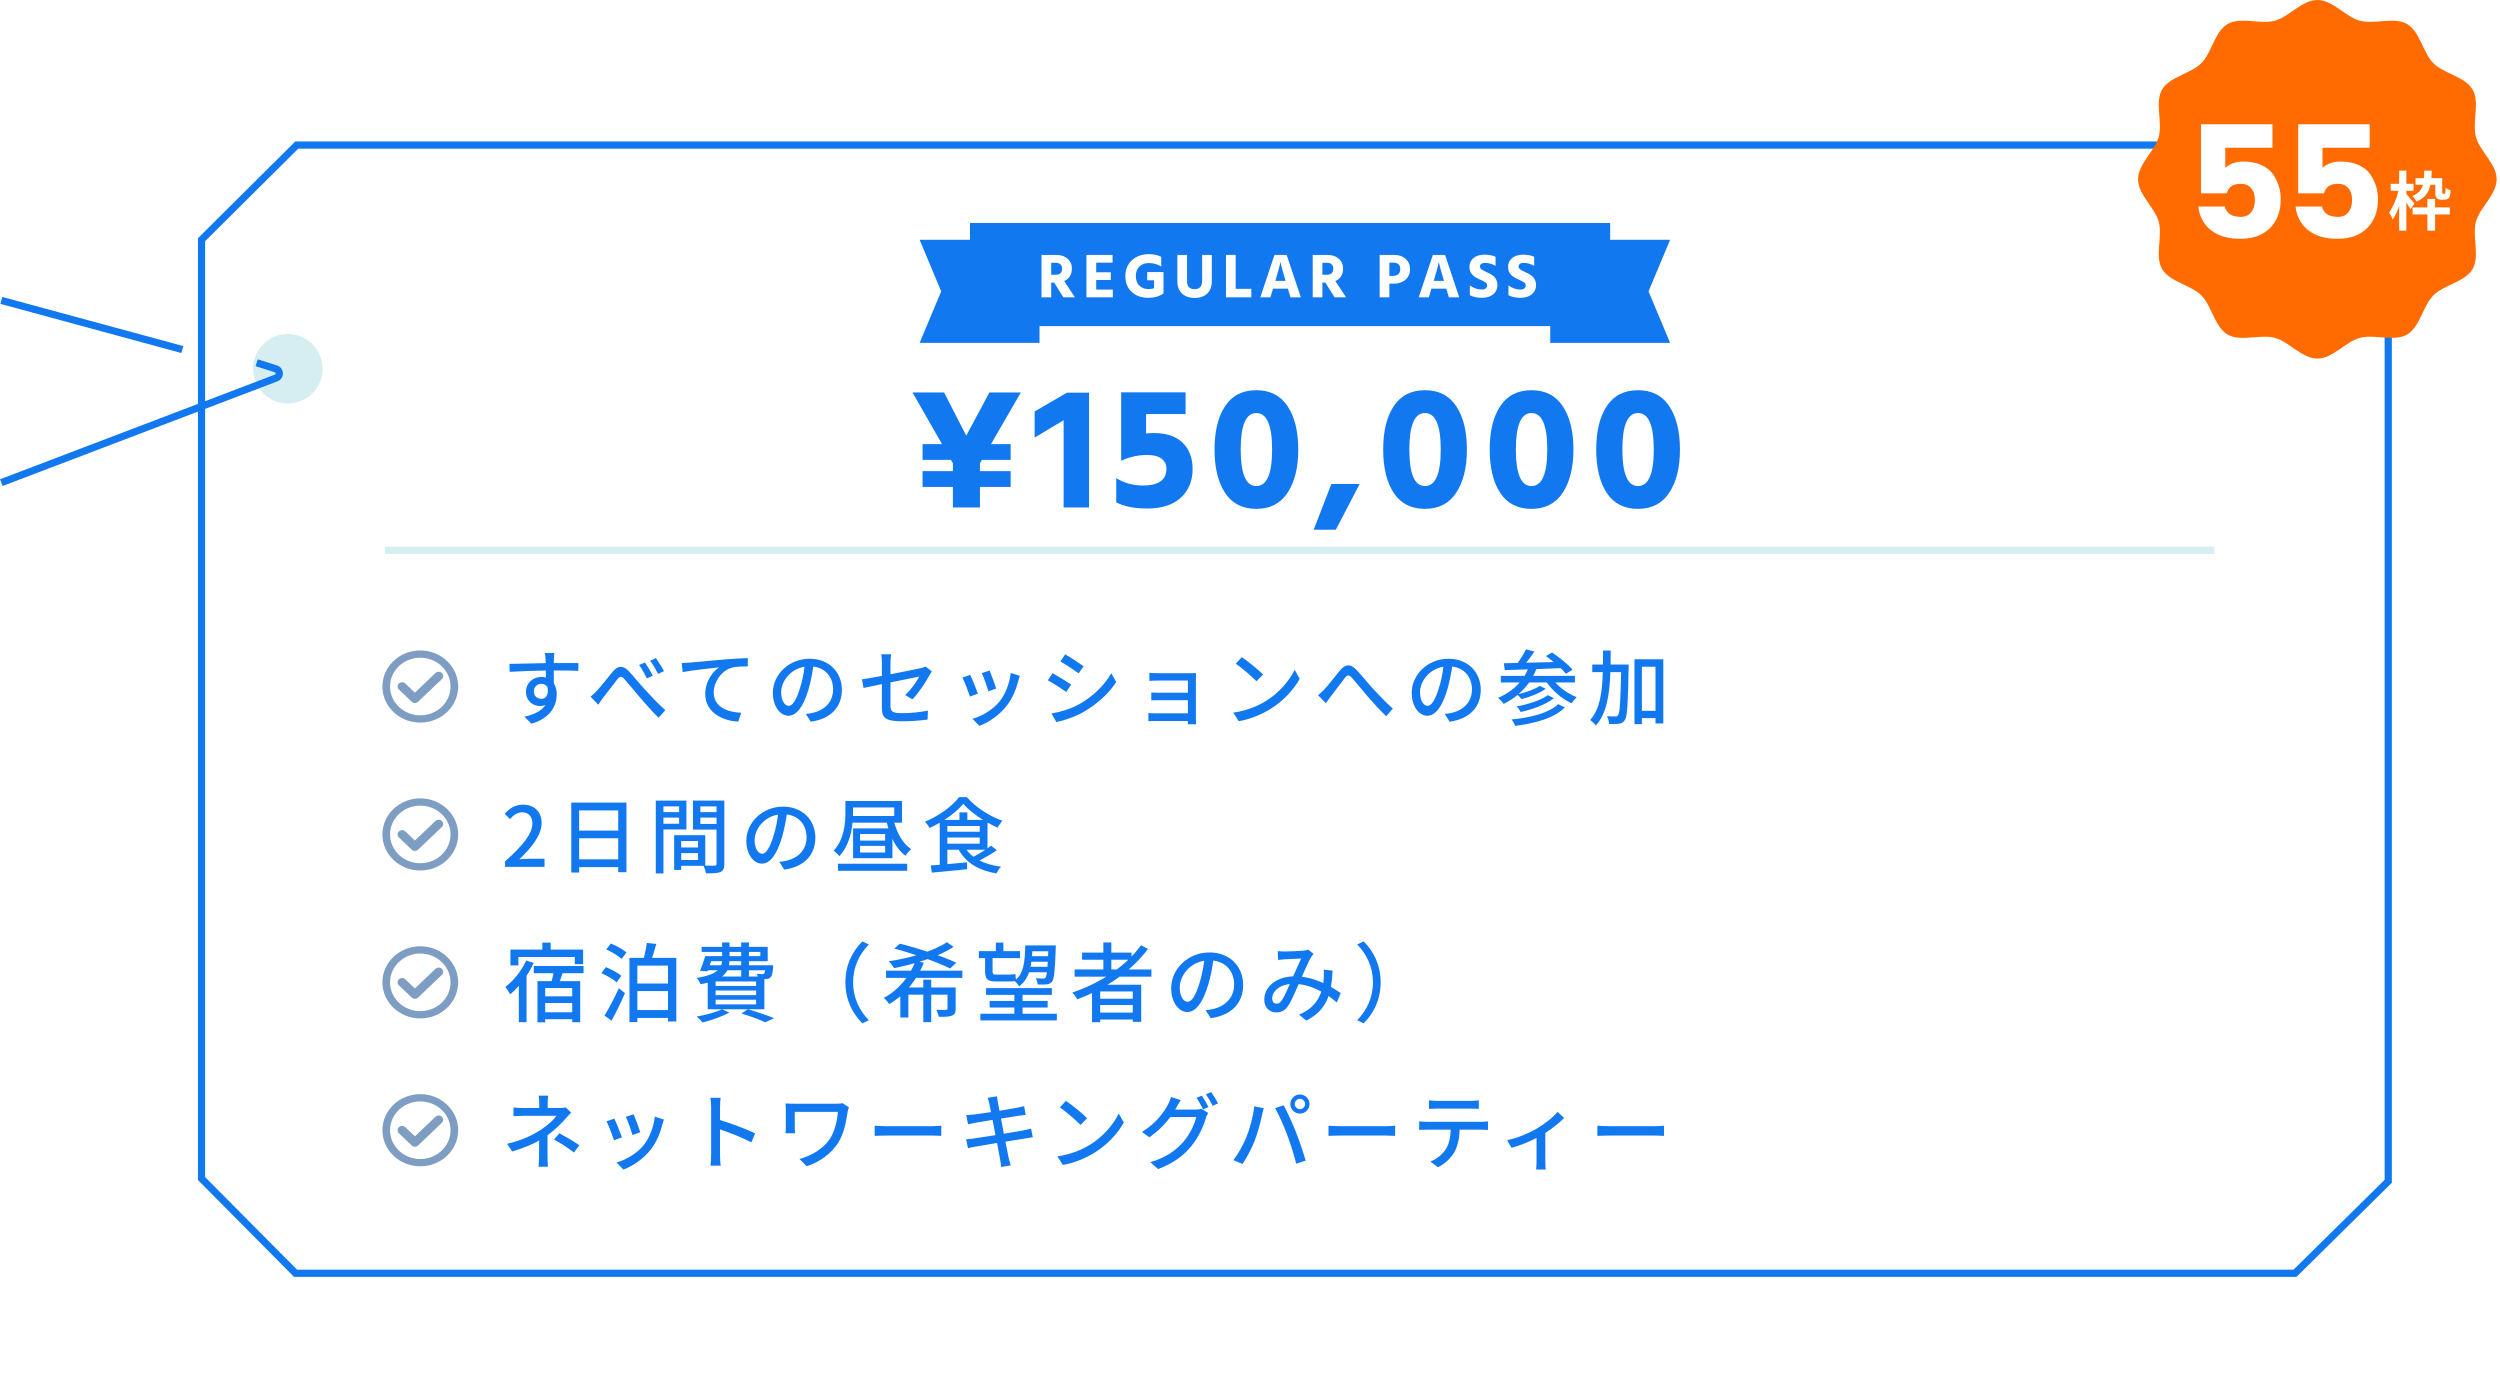 <svg width="670" height="371" viewBox="0 0 670 371" fill="none" xmlns="http://www.w3.org/2000/svg">
<g clip-path="url(#clip0_261_308)">
<g filter="url(#filter0_d_261_308)">
<path d="M618.24 347.353H77.364C66.286 336.275 60.078 330.068 49 318.989V61.786C60.078 50.707 66.286 44.5 77.364 33.422H618.24C629.318 44.5 635.526 50.707 646.604 61.786V318.989C635.526 330.068 629.318 336.275 618.24 347.353Z" fill="white"/>
</g>
<path fill-rule="evenodd" clip-rule="evenodd" d="M615.457 342.207L78.803 342.202L53.047 316.246V63.837L79.131 37.914L612.133 37.914L641.012 65.446V316.988L615.457 342.207ZM79.606 340.274L614.666 340.279L639.085 316.182V66.272L611.361 39.842L79.926 39.842L54.975 64.639V315.453L79.606 340.274Z" fill="#1178F0"/>
<path d="M86.455 98.817C86.455 103.963 82.284 108.135 77.138 108.135C71.992 108.135 67.82 103.963 67.82 98.817C67.82 93.671 71.992 89.5 77.138 89.5C82.284 89.5 86.455 93.671 86.455 98.817Z" fill="#D6EEF1"/>
<path fill-rule="evenodd" clip-rule="evenodd" d="M593.457 148.443H103.164V146.516H593.457V148.443Z" fill="#D6EEF1"/>
<path fill-rule="evenodd" clip-rule="evenodd" d="M0.603 79.578L49.119 92.751L48.613 94.612L0.098 81.439L0.603 79.578ZM69.079 96.297L74.249 97.944C76.277 98.59 76.356 101.431 74.367 102.189L0.694 130.246L0.008 128.444L73.681 100.387C73.965 100.279 73.954 99.873 73.664 99.781L68.494 98.134L69.079 96.297Z" fill="#1178F0"/>
<path d="M246.461 64.266H278.59V91.897H246.461L252.244 78.081L246.461 64.266Z" fill="#1178F0"/>
<path d="M259.953 59.766H431.523V87.397H259.953V59.766Z" fill="#1178F0"/>
<path d="M447.59 64.266H415.461V91.897H447.59L441.807 78.081L447.59 64.266Z" fill="#1178F0"/>
<path d="M281.721 70.427V73.631H282.952C284.076 73.631 284.638 73.08 284.638 71.979C284.638 71.495 284.492 71.119 284.2 70.849C283.907 70.568 283.508 70.427 283.003 70.427H281.721ZM284.975 79.683L282.514 75.738H281.721V79.683H279.125V68.32H283.053C284.323 68.32 285.34 68.657 286.104 69.332C286.88 70.006 287.267 70.883 287.267 71.962C287.267 73.58 286.576 74.698 285.195 75.317L288.077 79.683H284.975Z" fill="white"/>
<path d="M293.785 77.609H298.235V79.683H291.172V68.32H298.168V70.394H293.785V72.973H297.696V75.03H293.785V77.609Z" fill="white"/>
<path d="M311.818 72.905V78.637C310.739 79.424 309.378 79.817 307.738 79.817C305.917 79.817 304.439 79.294 303.304 78.249C302.169 77.204 301.602 75.782 301.602 73.984C301.602 72.208 302.191 70.786 303.372 69.719C304.563 68.651 306.069 68.117 307.89 68.117C309.171 68.117 310.278 68.353 311.211 68.825V71.421C310.132 70.803 309.025 70.494 307.89 70.494C306.822 70.494 305.973 70.814 305.344 71.455C304.715 72.085 304.399 72.927 304.399 73.984C304.399 75.052 304.709 75.9 305.327 76.529C305.945 77.159 306.788 77.474 307.856 77.474C308.339 77.474 308.817 77.401 309.289 77.254V75.114H307.452V72.905H311.818Z" fill="white"/>
<path d="M322.173 75.3V68.32H324.77V75.283C324.77 76.766 324.354 77.901 323.522 78.688C322.69 79.464 321.567 79.851 320.151 79.851C318.756 79.851 317.639 79.464 316.796 78.688C315.953 77.913 315.531 76.817 315.531 75.401V68.32H318.127V75.384C318.127 76.789 318.802 77.491 320.151 77.491C321.499 77.491 322.173 76.761 322.173 75.3Z" fill="white"/>
<path d="M331.158 77.407H335.356V79.683H328.562V68.32H331.158V77.407Z" fill="white"/>
<path d="M341.795 75.266H344.526L344.408 74.861C344.083 73.76 343.813 72.822 343.599 72.046C343.397 71.27 343.273 70.77 343.228 70.546L343.16 70.209C343.07 70.826 342.655 72.377 341.913 74.861L341.795 75.266ZM345.841 79.683L345.15 77.356H341.172L340.48 79.683H337.766L341.559 68.32H344.83L348.623 79.683H345.841Z" fill="white"/>
<path d="M354.401 70.427V73.631H355.631C356.756 73.631 357.317 73.08 357.317 71.979C357.317 71.495 357.171 71.119 356.879 70.849C356.586 70.568 356.188 70.427 355.683 70.427H354.401ZM357.655 79.683L355.193 75.738H354.401V79.683H351.805V68.32H355.733C357.002 68.32 358.02 68.657 358.784 69.332C359.559 70.006 359.947 70.883 359.947 71.962C359.947 73.58 359.256 74.698 357.873 75.317L360.756 79.683H357.655Z" fill="white"/>
<path d="M372.346 73.951H373.206C374.577 73.951 375.263 73.327 375.263 72.08C375.263 70.956 374.627 70.394 373.358 70.394H372.346V73.951ZM369.75 68.32H373.661C374.919 68.32 375.936 68.674 376.713 69.382C377.499 70.09 377.892 70.99 377.892 72.08C377.892 73.327 377.482 74.294 376.662 74.979C375.852 75.665 374.853 76.008 373.661 76.008H372.346V79.683H369.75V68.32Z" fill="white"/>
<path d="M384.247 75.266H386.979L386.861 74.861C386.535 73.76 386.265 72.822 386.051 72.046C385.849 71.27 385.726 70.77 385.681 70.546L385.613 70.209C385.524 70.826 385.108 72.377 384.365 74.861L384.247 75.266ZM388.293 79.683L387.602 77.356H383.624L382.933 79.683H380.219L384.011 68.32H387.282L391.076 79.683H388.293Z" fill="white"/>
<path d="M400.809 68.823V71.251C399.898 70.723 398.954 70.458 397.976 70.458C397.539 70.458 397.201 70.548 396.965 70.728C396.74 70.908 396.628 71.138 396.628 71.419C396.628 71.7 396.768 71.953 397.049 72.178C397.331 72.391 397.752 72.622 398.314 72.869C398.662 73.026 398.949 73.167 399.173 73.291C399.409 73.403 399.673 73.566 399.966 73.78C400.27 73.982 400.506 74.201 400.674 74.437C400.854 74.662 401.005 74.943 401.129 75.28C401.253 75.617 401.315 75.982 401.315 76.376C401.315 77.399 400.938 78.23 400.185 78.871C399.431 79.5 398.432 79.815 397.184 79.815C395.847 79.815 394.756 79.579 393.914 79.107V76.494C394.936 77.236 396.026 77.606 397.184 77.606C397.577 77.606 397.903 77.505 398.162 77.303C398.42 77.09 398.55 76.814 398.55 76.477C398.55 76.365 398.532 76.258 398.499 76.157C398.466 76.055 398.404 75.96 398.314 75.87C398.224 75.78 398.134 75.707 398.044 75.651C397.965 75.583 397.842 75.51 397.673 75.432C397.515 75.342 397.381 75.269 397.269 75.213C397.156 75.156 396.987 75.078 396.763 74.977C396.549 74.875 396.374 74.797 396.24 74.74C395.509 74.403 394.919 73.987 394.47 73.493C394.032 72.999 393.812 72.341 393.812 71.521C393.812 70.543 394.172 69.756 394.891 69.16C395.611 68.553 396.606 68.25 397.875 68.25C399.011 68.25 399.988 68.441 400.809 68.823Z" fill="white"/>
<path d="M411.16 68.823V71.251C410.25 70.723 409.305 70.458 408.328 70.458C407.89 70.458 407.553 70.548 407.317 70.728C407.092 70.908 406.979 71.138 406.979 71.419C406.979 71.7 407.12 71.953 407.401 72.178C407.681 72.391 408.103 72.622 408.665 72.869C409.013 73.026 409.3 73.167 409.525 73.291C409.761 73.403 410.025 73.566 410.318 73.78C410.62 73.982 410.857 74.201 411.025 74.437C411.205 74.662 411.357 74.943 411.481 75.28C411.605 75.617 411.666 75.982 411.666 76.376C411.666 77.399 411.289 78.23 410.536 78.871C409.783 79.5 408.783 79.815 407.535 79.815C406.198 79.815 405.108 79.579 404.265 79.107V76.494C405.287 77.236 406.378 77.606 407.535 77.606C407.929 77.606 408.255 77.505 408.514 77.303C408.772 77.09 408.901 76.814 408.901 76.477C408.901 76.365 408.884 76.258 408.85 76.157C408.817 76.055 408.755 75.96 408.665 75.87C408.576 75.78 408.486 75.707 408.396 75.651C408.316 75.583 408.193 75.51 408.024 75.432C407.867 75.342 407.733 75.269 407.62 75.213C407.507 75.156 407.339 75.078 407.114 74.977C406.901 74.875 406.726 74.797 406.592 74.74C405.861 74.403 405.271 73.987 404.822 73.493C404.384 72.999 404.164 72.341 404.164 71.521C404.164 70.543 404.524 69.756 405.243 69.16C405.962 68.553 406.957 68.25 408.227 68.25C409.362 68.25 410.34 68.441 411.16 68.823Z" fill="white"/>
<path d="M112.636 193.656C107.038 193.656 102.484 189.319 102.484 183.988C102.484 178.657 107.038 174.32 112.636 174.32C115.252 174.32 117.737 175.269 119.635 176.992C121.526 178.709 122.641 181.015 122.773 183.488C122.783 183.655 122.787 183.823 122.787 183.988C122.787 185.095 122.592 186.181 122.205 187.217C121.832 188.218 121.289 189.149 120.593 189.985C119.905 190.813 119.085 191.523 118.156 192.099C117.211 192.685 116.179 193.112 115.088 193.371C114.29 193.56 113.465 193.656 112.636 193.656ZM112.636 176.268C108.166 176.268 104.53 179.731 104.53 183.988C104.53 188.245 108.166 191.708 112.636 191.708C113.298 191.708 113.957 191.632 114.593 191.48C118.213 190.621 120.741 187.541 120.741 183.988C120.741 183.856 120.737 183.721 120.731 183.588C120.51 179.484 116.954 176.268 112.636 176.268Z" fill="#7E9DC2"/>
<path d="M111.191 188.405C110.883 188.405 110.574 188.293 110.339 188.068L106.909 184.801C106.437 184.353 106.437 183.625 106.909 183.175C107.379 182.727 108.144 182.727 108.615 183.175L111.191 185.63L116.709 180.376C117.18 179.927 117.944 179.927 118.415 180.376C118.887 180.825 118.887 181.552 118.415 182.002L112.045 188.068C111.809 188.293 111.501 188.405 111.191 188.405Z" fill="#7E9DC2"/>
<path d="M112.636 233.297C107.038 233.297 102.484 228.96 102.484 223.629C102.484 218.298 107.038 213.961 112.636 213.961C115.252 213.961 117.737 214.909 119.635 216.632C121.526 218.349 122.641 220.656 122.773 223.129C122.783 223.295 122.787 223.464 122.787 223.629C122.787 224.736 122.592 225.822 122.205 226.858C121.832 227.859 121.289 228.79 120.593 229.626C119.905 230.453 119.085 231.164 118.156 231.739C117.211 232.325 116.179 232.752 115.088 233.012C114.29 233.201 113.465 233.297 112.636 233.297ZM112.636 215.909C108.166 215.909 104.53 219.372 104.53 223.629C104.53 227.886 108.166 231.349 112.636 231.349C113.298 231.349 113.957 231.272 114.593 231.121C118.213 230.262 120.741 227.182 120.741 223.629C120.741 223.496 120.737 223.362 120.731 223.229C120.51 219.125 116.954 215.909 112.636 215.909Z" fill="#7E9DC2"/>
<path d="M111.191 228.045C110.883 228.045 110.574 227.933 110.339 227.709L106.909 224.442C106.437 223.994 106.437 223.266 106.909 222.816C107.379 222.367 108.144 222.367 108.615 222.816L111.191 225.271L116.709 220.016C117.18 219.568 117.944 219.568 118.415 220.016C118.887 220.466 118.887 221.193 118.415 221.642L112.045 227.709C111.809 227.933 111.501 228.045 111.191 228.045Z" fill="#7E9DC2"/>
<path d="M112.636 272.937C107.038 272.937 102.484 268.6 102.484 263.269C102.484 257.939 107.038 253.602 112.636 253.602C115.252 253.602 117.737 254.55 119.635 256.273C121.526 257.99 122.641 260.297 122.773 262.77C122.783 262.936 122.787 263.104 122.787 263.269C122.787 264.376 122.592 265.462 122.205 266.499C121.832 267.499 121.289 268.43 120.593 269.266C119.905 270.094 119.085 270.805 118.156 271.38C117.211 271.966 116.179 272.393 115.088 272.652C114.29 272.842 113.465 272.937 112.636 272.937ZM112.636 255.55C108.166 255.55 104.53 259.013 104.53 263.269C104.53 267.526 108.166 270.989 112.636 270.989C113.298 270.989 113.957 270.913 114.593 270.761C118.213 269.903 120.741 266.822 120.741 263.269C120.741 263.137 120.737 263.003 120.731 262.869C120.51 258.765 116.954 255.55 112.636 255.55Z" fill="#7E9DC2"/>
<path d="M111.191 267.678C110.883 267.678 110.574 267.566 110.339 267.342L106.909 264.075C106.437 263.626 106.437 262.898 106.909 262.449C107.379 262 108.144 262 108.615 262.449L111.191 264.903L116.709 259.649C117.18 259.2 117.944 259.2 118.415 259.649C118.887 260.099 118.887 260.826 118.415 261.275L112.045 267.342C111.809 267.566 111.501 267.678 111.191 267.678Z" fill="#7E9DC2"/>
<path d="M112.636 312.57C107.038 312.57 102.484 308.233 102.484 302.902C102.484 297.571 107.038 293.234 112.636 293.234C115.252 293.234 117.737 294.183 119.635 295.906C121.526 297.623 122.641 299.929 122.773 302.402C122.783 302.569 122.787 302.737 122.787 302.902C122.787 304.009 122.592 305.095 122.205 306.131C121.832 307.132 121.289 308.063 120.593 308.899C119.905 309.727 119.085 310.437 118.156 311.013C117.211 311.599 116.179 312.026 115.088 312.285C114.29 312.474 113.465 312.57 112.636 312.57ZM112.636 295.182C108.166 295.182 104.53 298.646 104.53 302.902C104.53 307.159 108.166 310.622 112.636 310.622C113.298 310.622 113.957 310.546 114.593 310.394C118.213 309.535 120.741 306.455 120.741 302.902C120.741 302.77 120.737 302.635 120.731 302.502C120.51 298.398 116.954 295.182 112.636 295.182Z" fill="#7E9DC2"/>
<path d="M111.191 307.319C110.883 307.319 110.574 307.207 110.339 306.982L106.909 303.716C106.437 303.267 106.437 302.539 106.909 302.089C107.379 301.641 108.144 301.641 108.615 302.089L111.191 304.544L116.709 299.29C117.18 298.841 117.944 298.841 118.415 299.29C118.887 299.739 118.887 300.466 118.415 300.916L112.045 306.982C111.809 307.207 111.501 307.319 111.191 307.319Z" fill="#7E9DC2"/>
<path d="M143.069 185.327C143.069 184.015 144.047 183.259 145.048 183.259C145.782 183.259 146.404 183.571 146.76 184.282C147.049 186.372 146.204 187.284 145.07 187.284C144.003 187.284 143.069 186.55 143.069 185.327ZM155.01 177.7H148.428C148.428 177.255 148.428 176.877 148.45 176.611C148.45 176.299 148.517 175.299 148.561 175.01H146.026C146.093 175.321 146.16 176.055 146.204 176.611C146.226 176.855 146.226 177.255 146.248 177.722C143.113 177.767 139.022 177.9 136.531 177.923L136.598 180.057C139.333 179.879 142.935 179.746 146.271 179.701L146.293 181.569C145.915 181.458 145.515 181.414 145.07 181.414C142.846 181.414 140.956 183.059 140.956 185.372C140.956 187.884 142.891 189.219 144.67 189.219C145.248 189.219 145.759 189.107 146.204 188.907C145.137 190.553 143.113 191.509 140.534 192.087L142.424 193.955C147.649 192.443 149.206 188.996 149.206 186.061C149.206 184.927 148.939 183.926 148.428 183.126C148.428 182.147 148.428 180.858 148.405 179.679C151.607 179.679 153.675 179.724 154.987 179.79L155.01 177.7ZM172.858 177.545L171.28 178.212C172.058 179.279 172.747 180.546 173.348 181.814L174.949 181.102C174.437 180.057 173.437 178.412 172.858 177.545ZM175.771 176.366L174.237 177.078C175.015 178.123 175.727 179.346 176.372 180.613L177.951 179.857C177.417 178.834 176.372 177.211 175.771 176.366ZM158.272 186.706L160.339 188.863C160.695 188.351 161.184 187.551 161.674 186.928C162.719 185.616 164.453 183.304 165.409 182.103C166.099 181.214 166.521 181.08 167.388 182.036C168.411 183.17 170.079 185.261 171.48 186.884C172.947 188.574 174.882 190.82 176.505 192.354L178.306 190.33C176.283 188.507 174.237 186.328 172.881 184.838C171.502 183.37 169.745 181.147 168.389 179.746C166.855 178.234 165.565 178.434 164.186 180.035C162.874 181.592 161.073 183.993 159.961 185.127C159.339 185.772 158.85 186.239 158.272 186.706ZM182.708 177.7L182.953 180.124C185.399 179.613 190.802 179.079 192.737 178.857C190.936 180.013 189.001 182.681 189.001 185.994C189.001 190.864 193.537 193.177 197.851 193.399L198.651 191.02C195.005 190.864 191.269 189.53 191.269 185.527C191.269 182.926 193.204 179.79 196.139 178.923C197.295 178.612 199.185 178.59 200.408 178.59V176.366C198.896 176.411 196.695 176.544 194.338 176.722C190.291 177.078 186.377 177.456 184.754 177.589C184.331 177.634 183.575 177.678 182.708 177.7ZM211.371 189.174C210.481 189.174 209.347 188.018 209.347 185.483C209.347 182.77 211.66 179.323 215.618 178.679C215.395 180.613 214.973 182.614 214.417 184.349C213.394 187.751 212.327 189.174 211.371 189.174ZM217.285 193.421C222.667 192.665 225.624 189.463 225.624 184.86C225.624 180.235 222.266 176.544 216.974 176.544C211.46 176.544 207.123 180.791 207.123 185.683C207.123 189.352 209.125 191.82 211.304 191.82C213.505 191.82 215.329 189.308 216.663 184.816C217.263 182.748 217.663 180.613 217.975 178.634C221.355 179.057 223.267 181.569 223.267 184.771C223.267 188.329 220.754 190.375 217.93 191.02C217.397 191.153 216.752 191.264 215.973 191.331L217.285 193.421ZM244.525 187.417C246.237 185.705 248.105 182.792 249.105 180.947C249.283 180.613 249.55 180.191 249.728 179.924L248.06 178.634C247.727 178.812 247.26 178.945 246.704 179.079C245.748 179.301 242.19 180.013 238.654 180.702V177.611C238.654 176.922 238.721 176.01 238.81 175.343H236.186C236.297 176.01 236.342 176.9 236.342 177.611V181.147C234.052 181.569 232.028 181.925 231.005 182.059L231.428 184.371C232.339 184.171 234.229 183.793 236.342 183.348V189.774C236.342 192.154 237.098 193.31 241.634 193.31C244.258 193.31 246.659 193.11 248.594 192.843L248.683 190.442C246.459 190.886 244.169 191.131 241.701 191.131C239.144 191.131 238.654 190.642 238.654 189.174V182.881C242.257 182.147 245.859 181.436 246.37 181.325C245.726 182.57 244.169 184.838 242.59 186.283L244.525 187.417ZM265.204 179.701L263.114 180.391C263.626 181.458 264.626 184.238 264.893 185.283L266.983 184.527C266.694 183.548 265.605 180.635 265.204 179.701ZM270.875 180.346C270.563 183.148 269.452 186.039 267.917 187.951C266.072 190.241 263.136 191.931 260.624 192.643L262.469 194.533C264.982 193.555 267.739 191.776 269.785 189.152C271.342 187.173 272.298 184.816 272.898 182.459C272.987 182.081 273.121 181.68 273.321 181.125L270.875 180.346ZM260.023 180.858L257.933 181.614C258.422 182.481 259.579 185.505 259.957 186.684L262.069 185.905C261.647 184.705 260.535 181.881 260.023 180.858ZM285.462 175.365L284.194 177.278C285.573 178.056 287.952 179.635 289.086 180.458L290.398 178.545C289.353 177.789 286.84 176.144 285.462 175.365ZM281.793 191.22L283.105 193.51C285.128 193.132 288.241 192.065 290.487 190.753C294.089 188.663 297.18 185.816 299.159 182.792L297.825 180.435C296.024 183.593 293.022 186.572 289.308 188.685C286.974 189.975 284.261 190.797 281.793 191.22ZM282.082 180.413L280.814 182.325C282.237 183.081 284.594 184.593 285.773 185.438L287.063 183.459C286.018 182.726 283.483 181.169 282.082 180.413ZM320.55 194.111C320.528 193.755 320.506 193.132 320.506 192.776V181.681C320.506 181.236 320.506 180.658 320.528 180.391C320.217 180.391 319.527 180.413 319.016 180.413H310.5C309.81 180.413 308.521 180.391 308.031 180.324V182.481C308.476 182.437 309.81 182.392 310.5 182.392H318.349V185.661H310.722C309.921 185.661 309.054 185.616 308.543 185.594V187.707C309.032 187.662 309.921 187.662 310.744 187.662H318.349V191.175H309.632C308.854 191.175 308.143 191.131 307.765 191.086V193.266C308.143 193.266 308.965 193.221 309.632 193.221H318.349C318.349 193.555 318.349 193.91 318.327 194.111H320.55ZM332.803 176.121L331.179 177.856C332.825 178.99 335.582 181.391 336.738 182.57L338.495 180.769C337.25 179.479 334.381 177.167 332.803 176.121ZM330.512 190.997L332.002 193.288C335.449 192.665 338.273 191.353 340.518 189.975C343.987 187.84 346.722 184.794 348.323 181.925L346.967 179.501C345.611 182.348 342.831 185.683 339.251 187.884C337.116 189.196 334.226 190.442 330.512 190.997ZM353.238 186.306L355.328 188.463C355.706 187.951 356.195 187.217 356.684 186.595C357.707 185.283 359.419 182.97 360.375 181.747C361.065 180.858 361.465 180.747 362.354 181.681C363.377 182.815 365.045 184.927 366.446 186.55C367.913 188.24 369.87 190.419 371.516 191.954L373.272 189.908C371.249 188.107 369.203 185.928 367.847 184.438C366.49 182.97 364.734 180.724 363.355 179.346C361.843 177.834 360.531 178.012 359.152 179.635C357.84 181.191 356.039 183.593 354.95 184.727C354.327 185.372 353.838 185.839 353.238 186.306ZM382.589 189.174C381.7 189.174 380.566 188.018 380.566 185.483C380.566 182.77 382.878 179.323 386.836 178.679C386.614 180.613 386.192 182.614 385.636 184.349C384.613 187.751 383.545 189.174 382.589 189.174ZM388.504 193.421C393.885 192.665 396.843 189.463 396.843 184.86C396.843 180.235 393.485 176.544 388.193 176.544C382.678 176.544 378.342 180.791 378.342 185.683C378.342 189.352 380.343 191.82 382.523 191.82C384.724 191.82 386.547 189.308 387.882 184.816C388.482 182.748 388.882 180.613 389.193 178.634C392.573 179.057 394.486 181.569 394.486 184.771C394.486 188.329 391.973 190.375 389.149 191.02C388.615 191.153 387.971 191.264 387.192 191.331L388.504 193.421ZM417.589 188.707C415.188 191.064 410.34 192.309 405.092 192.821C405.47 193.266 405.871 194.022 406.071 194.533C411.652 193.821 416.633 192.398 419.39 189.574L417.589 188.707ZM414.81 186.306C412.986 187.684 409.473 188.774 406.449 189.33C406.871 189.73 407.316 190.353 407.561 190.82C410.807 190.086 414.32 188.818 416.455 187.106L414.81 186.306ZM422.081 182.903V181.125H410.896C411.207 180.546 411.496 179.946 411.741 179.323C413.876 179.235 416.077 179.146 418.256 179.057C418.834 179.613 419.324 180.124 419.679 180.569L421.436 179.479C420.28 178.078 417.878 176.144 415.944 174.876L414.32 175.832C414.987 176.299 415.699 176.855 416.388 177.433C413.876 177.5 411.341 177.567 409.028 177.611C409.762 176.7 410.54 175.61 411.23 174.609L408.962 174.031C408.428 175.121 407.561 176.544 406.738 177.678C405.359 177.7 404.114 177.722 403.024 177.745L403.269 179.59C405.026 179.546 407.16 179.479 409.473 179.39C409.228 179.991 408.917 180.569 408.583 181.125H402.224V182.903H407.272C405.737 184.682 403.758 186.083 401.468 187.017C401.913 187.395 402.691 188.196 402.98 188.64C404.336 187.973 405.582 187.173 406.716 186.239C407.116 186.572 407.516 187.039 407.761 187.373C409.962 186.795 412.586 185.816 414.254 184.593L412.653 183.815C411.341 184.727 408.939 185.572 406.938 186.039C408.005 185.127 408.984 184.082 409.806 182.903H414.543C416.188 185.238 418.679 187.328 421.191 188.485C421.48 187.996 422.103 187.24 422.548 186.839C420.48 186.039 418.323 184.571 416.855 182.903H422.081ZM431.642 178.1C431.665 176.877 431.665 175.61 431.665 174.343H429.619C429.619 175.632 429.619 176.877 429.597 178.1H426.728V180.124H429.552C429.397 185.505 428.774 190.086 426.15 192.976C426.639 193.288 427.351 193.977 427.684 194.444C430.62 191.198 431.376 186.061 431.576 180.124H434.466C434.289 188.129 434.111 191.042 433.644 191.642C433.444 191.976 433.243 192.02 432.888 192.02C432.51 192.02 431.62 191.998 430.642 191.954C430.998 192.51 431.22 193.399 431.242 194.022C432.265 194.066 433.243 194.066 433.866 193.977C434.578 193.866 435 193.644 435.445 192.999C436.134 191.998 436.29 188.707 436.468 179.101C436.49 178.834 436.49 178.1 436.49 178.1H431.642ZM440.025 190.486V178.679H443.672V190.486H440.025ZM438.046 176.677V194.066H440.025V192.465H443.672V193.888H445.762V176.677H438.046Z" fill="#1178F0"/>
<path d="M135.368 232.326H145.93V230.147H141.839C141.038 230.147 140.015 230.213 139.17 230.302C142.639 226.989 145.152 223.72 145.152 220.563C145.152 217.605 143.217 215.648 140.215 215.648C138.081 215.648 136.635 216.582 135.234 218.094L136.68 219.518C137.547 218.517 138.614 217.694 139.904 217.694C141.727 217.694 142.684 218.917 142.684 220.696C142.684 223.387 140.193 226.566 135.368 230.836V232.326ZM155.209 230.302V224.654H165.683V230.302H155.209ZM165.683 217.183V222.608H155.209V217.183H165.683ZM153.097 215.093V233.838H155.209V232.392H165.683V233.749H167.884V215.093H153.097ZM182.004 216.115V217.65H177.801V216.115H182.004ZM177.801 220.763V219.117H182.004V220.763H177.801ZM183.961 222.297V214.559H175.756V234.082H177.801V222.297H183.961ZM187.696 220.807V219.117H192.032V220.807H187.696ZM192.032 216.115V217.65H187.696V216.115H192.032ZM182.56 230.48V228.634H187.074V230.48H182.56ZM187.074 225.388V227.122H182.56V225.388H187.074ZM194.123 214.559H185.717V222.342H192.032V231.481C192.032 231.859 191.921 231.97 191.521 231.992C191.165 231.992 190.098 232.014 189.008 231.97V223.831H180.67V233.148H182.56V232.037H188.564C188.83 232.615 189.119 233.504 189.208 234.06C191.076 234.06 192.299 234.038 193.078 233.704C193.878 233.349 194.123 232.681 194.123 231.503V214.559ZM204.262 228.812C203.373 228.812 202.239 227.656 202.239 225.121C202.239 222.408 204.551 218.962 208.509 218.317C208.287 220.251 207.865 222.253 207.309 223.987C206.286 227.389 205.218 228.812 204.262 228.812ZM210.177 233.059C215.558 232.303 218.516 229.101 218.516 224.499C218.516 219.873 215.158 216.182 209.866 216.182C204.351 216.182 200.015 220.429 200.015 225.321C200.015 228.99 202.016 231.458 204.196 231.458C206.397 231.458 208.22 228.946 209.555 224.454C210.155 222.386 210.555 220.251 210.866 218.272C214.246 218.695 216.159 221.208 216.159 224.41C216.159 227.967 213.646 230.013 210.822 230.658C210.288 230.791 209.643 230.903 208.865 230.969L210.177 233.059ZM224.586 233.371H243.131V231.481H224.586V233.371ZM237.216 225.277H230.501V223.52H237.216V225.277ZM237.216 228.479H230.501V226.7H237.216V228.479ZM228.611 216.405H239.662V218.695H228.589C228.611 218.361 228.611 218.05 228.611 217.761V216.405ZM241.73 220.474V214.67H226.565V217.716C226.565 220.718 226.232 224.988 223.408 227.99C223.83 228.256 224.653 229.057 224.964 229.435C227.277 226.967 228.188 223.476 228.478 220.474H237.661C237.795 220.985 237.928 221.519 238.084 222.008H228.633V229.991H239.173V224.832C240.063 226.7 241.219 228.279 242.686 229.346C243.042 228.768 243.709 227.967 244.199 227.567C242.064 226.211 240.53 223.498 239.662 220.474H241.73ZM264.1 227.723C263.077 228.39 261.921 229.079 260.876 229.613C260.164 229.057 259.542 228.434 259.03 227.723H264.1ZM253.894 224.454H262.566V226.1H253.894V224.454ZM253.894 221.363H262.566V222.897H253.894V221.363ZM259.252 219.718V217.716H257.14V219.718H253.115C255.183 218.384 257.007 216.849 258.163 215.448C259.43 216.894 261.365 218.428 263.433 219.718H259.252ZM265.612 226.633C265.323 226.856 265.012 227.1 264.656 227.345V220.452C265.568 220.963 266.479 221.43 267.346 221.808C267.68 221.23 268.191 220.496 268.636 219.962C265.234 218.762 261.521 216.382 259.097 213.625H257.029C255.272 216.004 251.625 218.673 247.912 220.207C248.334 220.674 248.89 221.43 249.113 221.897C250.024 221.497 250.958 221.007 251.848 220.496V231.77C250.958 231.836 250.158 231.903 249.446 231.948L249.735 233.86C252.248 233.638 255.806 233.304 259.186 232.948L259.164 231.103C257.385 231.281 255.561 231.436 253.894 231.592V227.723H256.94C258.874 231.236 262.254 233.26 267.035 234.082C267.302 233.526 267.836 232.681 268.28 232.281C266.034 231.97 264.078 231.436 262.477 230.613C264.011 229.835 265.745 228.835 267.146 227.856L265.612 226.633Z" fill="#1178F0"/>
<path d="M145.35 252.611H147.581V255.67H145.35V252.611ZM136.794 254.497H156.275V258.407H154.044V256.475H138.933V258.729H136.794V254.497ZM143.05 258.89H156.39V260.822H143.05V258.89ZM145.005 267.009H154.389V268.803H145.005V267.009ZM145.005 271.287H154.389V273.15H145.005V271.287ZM144.039 262.938H155.493V273.955H153.354V264.801H146.109V273.978H144.039V262.938ZM148.501 259.81L150.916 260.362C150.433 261.811 149.904 263.375 149.49 264.433L147.581 263.904C147.926 262.777 148.34 261.052 148.501 259.81ZM141.026 257.418L143.05 258.062C141.555 261.305 139.163 264.479 136.725 266.48C136.495 266.02 135.828 264.985 135.437 264.502C137.645 262.823 139.784 260.178 141.026 257.418ZM139.048 261.857L140.957 259.948L141.118 260.017V273.955H139.048V261.857ZM162.485 254.451L163.704 252.864C165.153 253.462 166.993 254.451 167.89 255.256L166.602 257.004C165.728 256.176 163.957 255.095 162.485 254.451ZM161.174 260.799L162.37 259.189C163.773 259.764 165.613 260.73 166.51 261.512L165.268 263.283C164.417 262.478 162.623 261.42 161.174 260.799ZM162.002 272.184C163.106 270.413 164.67 267.469 165.843 264.847L167.499 266.158C166.464 268.573 165.107 271.356 163.888 273.518L162.002 272.184ZM168.695 256.705H181.253V273.748H179.022V258.775H170.811V273.932H168.695V256.705ZM173.364 252.703L175.894 252.979C175.388 254.796 174.79 256.728 174.284 257.97L172.283 257.625C172.697 256.268 173.18 254.175 173.364 252.703ZM169.776 263.582H179.85V265.606H169.776V263.582ZM169.776 270.689H179.85V272.805H169.776V270.689ZM189.648 256.245H203.77V255.118H188.038V253.761H205.748V257.602H189.648V256.245ZM189.004 256.245H191.051C190.591 257.625 190.039 259.235 189.602 260.316L187.601 260.178C188.084 259.097 188.613 257.533 189.004 256.245ZM189.05 258.683H205.886V260.04H188.636L189.05 258.683ZM205.173 258.683H207.22C207.22 258.683 207.197 259.097 207.197 259.327C207.059 260.776 206.898 261.512 206.53 261.903C206.208 262.225 205.771 262.363 205.311 262.386C204.874 262.409 204.069 262.409 203.218 262.363C203.195 261.972 203.011 261.374 202.827 260.983C203.471 261.052 204.023 261.075 204.276 261.075C204.529 261.075 204.667 261.052 204.782 260.914C204.966 260.73 205.058 260.201 205.173 258.936V258.683ZM193.535 252.588H195.513V257.004C195.513 260.155 194.501 262.593 187.762 263.766C187.578 263.283 187.095 262.478 186.727 262.087C192.73 261.098 193.535 259.281 193.535 256.958V252.588ZM198.641 252.588H200.711V261.719H198.641V252.588ZM191.787 265.468V266.687H202.643V265.468H191.787ZM191.787 267.929V269.171H202.643V267.929H191.787ZM191.787 263.03V264.226H202.643V263.03H191.787ZM189.671 261.719H204.851V270.482H189.671V261.719ZM198.71 271.609L200.435 270.482C202.965 271.218 205.794 272.184 207.473 272.874L205.081 273.978C203.678 273.288 201.194 272.368 198.71 271.609ZM193.512 270.482L195.444 271.356C193.558 272.437 190.614 273.449 188.291 274.024C187.946 273.587 187.187 272.805 186.704 272.437C189.119 272 191.879 271.287 193.512 270.482ZM226.563 263.26C226.563 258.591 228.472 254.934 231.117 252.289L232.842 253.117C230.335 255.739 228.633 259.028 228.633 263.26C228.633 267.515 230.335 270.804 232.842 273.426L231.117 274.254C228.472 271.609 226.563 267.952 226.563 263.26ZM237.465 260.132H257.912V262.064H237.465V260.132ZM253.749 252.519L255.566 253.738C251.518 256.475 245.078 258.338 239.65 259.465C239.328 258.959 238.661 258.062 238.178 257.625C243.905 256.751 250.184 254.934 253.749 252.519ZM247.447 262.547H249.563V273.932H247.447V262.547ZM241.283 264.64H254.899V266.572H243.445V272.69H241.283V264.64ZM253.933 264.64H256.118V270.321C256.118 271.333 255.911 271.862 255.129 272.184C254.393 272.506 253.266 272.506 251.587 272.506C251.495 271.931 251.196 271.149 250.943 270.62C252.07 270.666 253.174 270.666 253.519 270.643C253.818 270.643 253.933 270.574 253.933 270.298V264.64ZM239.673 254.221L241.168 252.91C246.044 254.106 252.668 256.291 256.279 258.016L254.646 259.557C251.334 257.878 244.733 255.555 239.673 254.221ZM245.377 257.441L247.585 258.039C245.791 262.432 242.686 266.618 238.316 269.079C237.994 268.596 237.327 267.837 236.867 267.423C241.03 265.238 244.02 261.282 245.377 257.441ZM264.26 264.824H281.901V266.618H264.26V264.824ZM262.328 254.911H273.368V256.774H262.328V254.911ZM275.392 253.37H281.602V254.934H275.392V253.37ZM275.553 256.268H281.786V257.74H275.553V256.268ZM275.3 259.097H281.579V260.569H275.3V259.097ZM265.226 268.251H280.774V270.022H265.226V268.251ZM262.742 271.678H283.235V273.472H262.742V271.678ZM271.85 265.675H274.058V272.782H271.85V265.675ZM266.882 252.611H268.906V255.716H266.882V252.611ZM264.007 255.969H266.008V260.27C266.008 260.96 266.169 261.19 266.767 261.19C267.296 261.19 269.734 261.19 270.309 261.19C270.838 261.19 271.689 261.144 272.126 261.052C272.172 261.581 272.241 262.409 272.333 262.869C271.919 263.007 271.114 263.03 270.355 263.03C269.78 263.03 267.204 263.03 266.767 263.03C264.582 263.03 264.007 262.317 264.007 260.247V255.969ZM280.981 253.37H282.959C282.959 253.37 282.959 253.945 282.936 254.198C282.729 260.201 282.499 262.363 281.947 263.076C281.556 263.559 281.119 263.743 280.498 263.812C279.969 263.881 279.049 263.881 278.083 263.835C278.06 263.352 277.853 262.616 277.6 262.156C278.451 262.248 279.187 262.248 279.532 262.248C279.831 262.271 280.038 262.202 280.199 261.972C280.567 261.489 280.797 259.442 280.981 253.715V253.37ZM274.771 253.37H276.726C276.588 258.407 276.105 262.156 273.115 264.341C272.862 263.881 272.31 263.214 271.85 262.869C274.403 261.029 274.656 257.786 274.771 253.37ZM287.996 259.81H308.581V261.742H287.996V259.81ZM289.997 255.302H303.245V257.211H289.997V255.302ZM293.884 267.653H304.464V269.332H293.884V267.653ZM293.884 271.379H304.464V273.242H293.884V271.379ZM295.701 252.588H297.84V260.868H295.701V252.588ZM305.798 253.324L307.661 254.313C303.084 260.454 296.115 265.031 288.732 267.814C288.456 267.331 287.812 266.434 287.375 265.997C294.827 263.513 301.635 259.074 305.798 253.324ZM292.665 263.904H305.844V273.863H303.59V265.721H294.85V273.955H292.665V263.904ZM325.325 256.291C325.026 258.66 324.566 261.351 323.807 263.904C322.404 268.596 320.518 271.218 318.218 271.218C315.941 271.218 313.871 268.665 313.871 264.824C313.871 259.695 318.379 255.256 324.152 255.256C329.672 255.256 333.168 259.12 333.168 263.95C333.168 268.78 330.086 272.092 324.474 272.874L323.117 270.735C323.922 270.643 324.589 270.528 325.164 270.413C328.108 269.723 330.753 267.561 330.753 263.858C330.753 260.201 328.338 257.372 324.106 257.372C319.115 257.372 316.171 261.443 316.171 264.617C316.171 267.262 317.321 268.481 318.287 268.481C319.322 268.481 320.403 266.963 321.484 263.421C322.151 261.236 322.657 258.614 322.887 256.222L325.325 256.291ZM342.437 254.911C343.035 254.957 343.748 255.003 344.231 255.003C345.496 255.003 348.256 254.865 349.268 254.773C349.774 254.75 350.257 254.635 350.602 254.497L352.051 255.647C351.798 255.946 351.568 256.199 351.384 256.498C350.625 257.74 349.383 260.707 348.325 263.076C347.405 265.146 346.209 268.113 345.243 269.539C344.392 270.804 343.403 271.333 342.046 271.333C340.206 271.333 338.826 270.022 338.826 267.929C338.826 264.364 342.207 261.65 346.991 261.65C352.235 261.65 356.858 264.433 359.319 266.158L358.261 268.665C355.501 266.25 351.361 263.674 346.623 263.674C343.012 263.674 340.942 265.675 340.942 267.607C340.942 268.504 341.494 268.987 342.138 268.987C342.644 268.987 342.989 268.78 343.449 268.182C344.323 266.986 345.266 264.571 346.117 262.685C346.991 260.753 347.98 258.43 348.716 256.889C347.796 256.935 345.358 257.027 344.3 257.096C343.817 257.119 343.104 257.188 342.529 257.257L342.437 254.911ZM357.134 260.132C356.812 266.664 355.501 270.758 350.073 273.518L348.164 271.931C353.684 269.585 354.535 265.261 354.765 262.156C354.811 261.374 354.834 260.523 354.765 259.856L357.134 260.132ZM370.014 263.26C370.014 267.952 368.105 271.609 365.46 274.254L363.735 273.426C366.242 270.804 367.944 267.515 367.944 263.26C367.944 259.028 366.242 255.739 363.735 253.117L365.46 252.289C368.105 254.934 370.014 258.591 370.014 263.26Z" fill="#1178F0"/>
<path d="M146.735 304.243C148.692 302.842 150.493 301.04 151.627 299.729C152.027 299.262 152.606 298.661 153.073 298.172L151.605 296.771C151.183 296.905 150.604 296.949 150.026 296.949H146.78V295.637C146.78 294.992 146.846 294.147 146.913 293.636H144.378C144.467 294.147 144.512 294.97 144.512 295.637V296.949H140.376C139.62 296.949 138.374 296.905 137.618 296.816V299.128C138.308 299.084 139.62 299.039 140.42 299.039H149.137C148.425 300.04 146.824 301.574 144.956 302.775C142.977 304.065 140.176 305.554 135.906 306.533L137.263 308.601C139.998 307.778 142.421 306.822 144.489 305.666C144.467 307.089 144.467 308.868 144.467 310.068C144.467 310.891 144.4 312.047 144.312 312.692H146.846C146.802 312.003 146.735 310.891 146.735 310.068V304.243ZM148.47 305.399C150.471 306.488 151.872 307.4 153.806 308.868L155.274 306.933C153.162 305.51 151.983 304.843 149.915 303.731L148.47 305.399ZM169.816 298.617L167.726 299.306C168.238 300.373 169.238 303.153 169.505 304.198L171.595 303.442C171.306 302.464 170.217 299.551 169.816 298.617ZM175.487 299.262C175.175 302.063 174.064 304.954 172.529 306.866C170.684 309.157 167.748 310.847 165.236 311.558L167.081 313.448C169.594 312.47 172.351 310.691 174.397 308.067C175.954 306.088 176.91 303.731 177.51 301.374C177.599 300.996 177.733 300.596 177.933 300.04L175.487 299.262ZM164.635 299.773L162.545 300.529C163.034 301.396 164.191 304.42 164.569 305.599L166.681 304.821C166.259 303.62 165.147 300.796 164.635 299.773ZM202.37 303.731C200.147 302.642 195.9 301.063 192.964 300.173V296.704C192.964 295.926 193.053 294.948 193.12 294.214H190.385C190.518 294.97 190.585 295.993 190.585 296.704V309.557C190.585 310.424 190.518 311.625 190.407 312.403H193.142C193.031 311.603 192.964 310.246 192.964 309.557V302.686C195.41 303.486 199.013 304.887 201.37 306.155L202.37 303.731ZM225.807 295.659C225.318 295.771 224.695 295.793 224.095 295.793H213.021C212.021 295.793 211.131 295.771 210.509 295.726C210.553 296.26 210.598 296.838 210.598 297.372V302.108C210.598 302.597 210.553 303.108 210.509 303.709H213.066C212.999 303.086 212.999 302.419 212.999 302.108V297.972H224.562C224.34 300.507 223.695 303.175 222.494 305.087C220.693 307.889 217.402 309.779 214.267 310.602L216.201 312.559C219.759 311.38 222.805 309.134 224.629 306.266C226.274 303.664 226.763 300.485 227.164 297.972C227.208 297.727 227.386 297.016 227.497 296.749L225.807 295.659ZM234.413 304.42C235.146 304.376 236.458 304.331 237.704 304.331H249.8C250.778 304.331 251.779 304.398 252.268 304.42V301.685C251.735 301.73 250.867 301.819 249.778 301.819H237.704C236.503 301.819 235.124 301.752 234.413 301.685V304.42ZM276.328 302.464C275.816 302.619 275.083 302.775 274.238 302.953C273.17 303.153 271.191 303.486 269.034 303.842L268.256 299.773C270.257 299.462 272.125 299.173 273.104 299.017C273.726 298.928 274.482 298.817 274.883 298.772L274.46 296.438C274.015 296.571 273.326 296.727 272.637 296.86C271.769 297.038 269.879 297.349 267.856 297.683C267.634 296.527 267.478 295.682 267.433 295.415C267.322 294.926 267.255 294.236 267.189 293.814L264.698 294.214C264.876 294.703 265.01 295.215 265.143 295.815C265.21 296.126 265.365 296.927 265.588 298.039C263.564 298.35 261.719 298.617 260.896 298.706C260.207 298.772 259.584 298.817 258.961 298.861L259.428 301.307C260.007 301.174 260.585 301.041 261.341 300.907C262.119 300.774 263.965 300.462 266.01 300.129L266.789 304.22C264.387 304.598 262.119 304.954 261.029 305.11C260.407 305.199 259.473 305.31 258.917 305.332L259.428 307.711C259.918 307.578 260.585 307.445 261.496 307.289C262.541 307.089 264.787 306.711 267.211 306.31C267.589 308.378 267.923 310.046 268.012 310.602C268.145 311.269 268.212 311.981 268.323 312.759L270.88 312.314C270.658 311.647 270.458 310.869 270.302 310.224C270.168 309.624 269.857 307.956 269.457 305.955C271.525 305.621 273.482 305.31 274.638 305.132C275.483 304.999 276.283 304.843 276.795 304.798L276.328 302.464ZM285.661 295.037L284.038 296.771C285.684 297.905 288.441 300.307 289.597 301.485L291.354 299.684C290.109 298.394 287.24 296.082 285.661 295.037ZM283.371 309.913L284.861 312.203C288.307 311.58 291.131 310.269 293.377 308.89C296.846 306.755 299.581 303.709 301.182 300.84L299.826 298.417C298.469 301.263 295.69 304.598 292.11 306.8C289.975 308.112 287.084 309.357 283.371 309.913ZM314.946 297.372C315.08 297.171 315.169 296.994 315.28 296.793C315.525 296.349 315.991 295.504 316.436 294.837L313.857 293.992C313.679 294.636 313.301 295.526 313.034 295.993C311.989 297.95 309.921 301.018 306.052 303.353L308.009 304.798C310.321 303.242 312.234 301.285 313.634 299.373H320.594C320.194 301.241 318.86 304.02 317.214 305.932C315.235 308.223 312.589 310.202 308.298 311.469L310.366 313.315C314.524 311.736 317.214 309.69 319.26 307.178C321.261 304.732 322.573 301.752 323.174 299.617C323.329 299.173 323.574 298.617 323.796 298.261L321.973 297.149C321.551 297.305 320.928 297.372 320.305 297.372H314.946ZM320.661 294.236C321.261 295.081 321.973 296.415 322.418 297.305L323.885 296.682C323.441 295.815 322.64 294.436 322.084 293.636L320.661 294.236ZM323.174 293.28C323.796 294.125 324.53 295.392 324.997 296.349L326.442 295.704C326.042 294.903 325.197 293.502 324.597 292.68L323.174 293.28ZM346.989 295.882C346.989 295.126 347.611 294.481 348.367 294.481C349.123 294.481 349.768 295.126 349.768 295.882C349.768 296.638 349.123 297.26 348.367 297.26C347.611 297.26 346.989 296.638 346.989 295.882ZM345.81 295.882C345.81 297.305 346.944 298.439 348.367 298.439C349.79 298.439 350.947 297.305 350.947 295.882C350.947 294.481 349.79 293.325 348.367 293.325C346.944 293.325 345.81 294.481 345.81 295.882ZM334.003 304.821C333.225 306.711 331.957 309.068 330.556 310.913L332.98 311.936C334.181 310.202 335.448 307.8 336.249 305.732C337.116 303.531 337.916 300.351 338.205 298.884C338.317 298.394 338.517 297.549 338.672 296.994L336.137 296.482C335.871 299.15 334.981 302.441 334.003 304.821ZM344.965 304.131C345.855 306.511 346.789 309.446 347.389 311.87L349.924 311.047C349.324 308.957 348.145 305.488 347.3 303.353C346.411 301.107 344.921 297.883 344.031 296.215L341.741 296.971C342.697 298.639 344.076 301.819 344.965 304.131ZM356.039 304.42C356.773 304.376 358.085 304.331 359.33 304.331H371.426C372.405 304.331 373.405 304.398 373.895 304.42V301.685C373.361 301.73 372.494 301.819 371.404 301.819H359.33C358.129 301.819 356.75 301.752 356.039 301.685V304.42ZM394.107 297.105C394.797 297.105 395.619 297.127 396.331 297.171V294.881C395.619 294.992 394.797 295.037 394.107 295.037H385.146C384.412 295.037 383.634 294.97 382.967 294.881V297.171C383.59 297.127 384.412 297.105 385.146 297.105H394.107ZM382.367 300.64C381.677 300.64 380.966 300.596 380.343 300.529V302.819C380.966 302.775 381.699 302.753 382.367 302.753H388.793C388.704 304.754 388.415 306.511 387.459 308C386.569 309.379 384.99 310.647 383.345 311.314L385.391 312.826C387.325 311.847 389.015 310.18 389.816 308.69C390.661 307.067 391.105 305.11 391.194 302.753H396.909C397.487 302.753 398.265 302.775 398.777 302.819V300.529C398.221 300.596 397.376 300.64 396.909 300.64H382.367ZM417.42 297.972C416.309 299.395 413.929 301.263 411.706 302.553C409.882 303.62 406.769 304.976 403.923 305.577L405.102 307.622C407.281 307.044 409.882 305.955 411.795 304.976V311.291C411.795 312.003 411.728 313.048 411.684 313.426H414.263C414.174 313.048 414.152 312.003 414.152 311.291V303.62C416.153 302.33 418.132 300.751 419.177 299.595L417.42 297.972ZM428.094 304.42C428.828 304.376 430.14 304.331 431.385 304.331H443.481C444.46 304.331 445.46 304.398 445.949 304.42V301.685C445.416 301.73 444.549 301.819 443.459 301.819H431.385C430.184 301.819 428.805 301.752 428.094 301.685V304.42Z" fill="#1178F0"/>
</g>
<path d="M669.097 48.048C669.097 52.169 664.559 55.637 663.543 59.437C662.494 63.368 664.657 68.635 662.666 72.077C660.645 75.569 654.983 76.315 652.15 79.149C649.316 81.983 648.569 87.646 645.077 89.665C641.635 91.657 636.368 89.493 632.436 90.544C628.637 91.559 625.168 96.097 621.049 96.097C616.929 96.097 613.46 91.559 609.66 90.544C605.729 89.493 600.462 91.657 597.02 89.665C593.528 87.645 592.781 81.983 589.947 79.149C587.113 76.315 581.451 75.569 579.431 72.077C577.439 68.635 579.604 63.368 578.553 59.437C577.538 55.637 573 52.169 573 48.048C573 43.928 577.538 40.46 578.553 36.66C579.603 32.729 577.439 27.462 579.431 24.02C581.452 20.528 587.114 19.781 589.947 16.948C592.781 14.114 593.528 8.451 597.02 6.431C600.462 4.44 605.729 6.604 609.66 5.553C613.46 4.537 616.928 0 621.049 0C625.169 0 628.637 4.537 632.436 5.553C636.368 6.604 641.635 4.44 645.077 6.431C648.569 8.452 649.316 14.114 652.15 16.948C654.984 19.781 660.646 20.528 662.666 24.02C664.657 27.462 662.493 32.729 663.543 36.66C664.595 40.592 669.097 43.929 669.097 48.048Z" fill="#FF6B00"/>
<path d="M652.654 49.51V51.37C652.654 52.456 652.775 52.801 653.034 53.111C653.326 53.387 653.791 53.524 654.205 53.524H655.05C655.36 53.524 655.739 53.456 655.963 53.318C656.204 53.197 656.411 52.973 656.532 52.663C656.635 52.404 656.704 51.681 656.756 51.009C656.307 50.871 655.739 50.612 655.429 50.319C655.412 50.871 655.394 51.319 655.36 51.543C655.342 51.732 655.274 51.819 655.239 51.87C655.187 51.905 655.102 51.922 655.015 51.922H654.74C654.67 51.922 654.602 51.905 654.567 51.836C654.515 51.767 654.515 51.612 654.515 51.319V47.735H651.604C651.655 47.114 651.69 46.442 651.724 45.736H649.691C649.673 46.46 649.656 47.132 649.605 47.735H647.365V49.51H649.329C648.949 50.888 648.174 51.87 646.485 52.559C646.9 52.87 647.417 53.559 647.606 54.024C649.932 53.059 650.914 51.577 651.345 49.51H652.654ZM647.089 54.541C646.779 54.162 645.4 52.525 644.901 52.025V51.147H646.83V49.251H644.901V45.719H642.97V49.251H640.713V51.147H642.782C642.298 53.197 641.316 55.558 640.266 56.936C640.593 57.436 641.041 58.246 641.23 58.832C641.885 57.936 642.471 56.643 642.97 55.23V61.795H644.901V54.265C645.331 54.92 645.762 55.627 645.986 56.092L647.089 54.541ZM652.603 53.318H650.535V55.575H646.555V57.47H650.535V61.813H652.603V57.47H656.566V55.575H652.603V53.318Z" fill="white"/>
<path d="M589.864 33.298H609.016V39.598H596.374V44.974C597.634 43.854 599.23 43.294 601.162 43.294C603.122 43.294 604.774 43.616 606.118 44.26C607.462 44.876 608.484 45.702 609.184 46.738C610.556 48.782 611.242 50.98 611.242 53.332C611.242 56.608 610.276 59.212 608.344 61.144C606.412 63.048 603.766 64 600.406 64C597.046 64 594.386 63.202 592.426 61.606C590.494 59.982 589.402 57.896 589.15 55.348H596.248C596.388 56.16 596.822 56.832 597.55 57.364C598.278 57.868 599.258 58.12 600.49 58.12C601.722 58.12 602.66 57.714 603.304 56.902C603.976 56.062 604.312 54.956 604.312 53.584C604.312 52.212 603.962 51.148 603.262 50.392C602.59 49.636 601.68 49.258 600.532 49.258C599.384 49.258 598.502 49.51 597.886 50.014C597.298 50.49 596.934 51.092 596.794 51.82H589.864V33.298ZM615.92 33.298H635.072V39.598H622.43V44.974C623.69 43.854 625.286 43.294 627.218 43.294C629.178 43.294 630.83 43.616 632.174 44.26C633.518 44.876 634.54 45.702 635.24 46.738C636.612 48.782 637.298 50.98 637.298 53.332C637.298 56.608 636.332 59.212 634.4 61.144C632.468 63.048 629.822 64 626.462 64C623.102 64 620.442 63.202 618.482 61.606C616.55 59.982 615.458 57.896 615.206 55.348H622.304C622.444 56.16 622.878 56.832 623.606 57.364C624.334 57.868 625.314 58.12 626.546 58.12C627.778 58.12 628.716 57.714 629.36 56.902C630.032 56.062 630.368 54.956 630.368 53.584C630.368 52.212 630.018 51.148 629.318 50.392C628.646 49.636 627.736 49.258 626.588 49.258C625.44 49.258 624.558 49.51 623.942 50.014C623.354 50.49 622.99 51.092 622.85 51.82H615.92V33.298Z" fill="white"/>
<path d="M273.582 105.189L265.585 119.019H270.853V123.252H263.139L262.622 124.146V126.263H270.853V130.496H262.622V136H255.378V130.496H247.24V126.263H255.378V124.146L254.86 123.252H247.24V119.019H252.461L244.559 105.189H253.026L258.953 116.761L265.162 105.189H273.582ZM277.287 117.278V110.27L285.942 105.236H291.869V136H285.048V112.622L277.287 117.278ZM307.151 110.975V116.196C307.841 116.102 308.531 116.055 309.221 116.055C312.576 116.055 315.148 116.918 316.935 118.643C318.723 120.367 319.617 122.719 319.617 125.698C319.617 128.897 318.55 131.469 316.418 133.413C314.317 135.326 311.322 136.282 307.433 136.282C304.015 136.282 301.256 135.733 299.155 134.636V128.144C301.287 129.462 303.67 130.12 306.305 130.12C310.507 130.12 312.608 128.615 312.608 125.604C312.608 124.475 312.169 123.582 311.291 122.923C310.444 122.265 309.158 121.935 307.433 121.935C305.019 121.935 302.698 122.453 300.472 123.488V105.142H317.735V110.975H307.151ZM325.497 120.477C325.497 115.585 326.437 111.712 328.319 108.858C330.2 106.005 332.991 104.578 336.692 104.578C340.392 104.578 343.183 106.005 345.065 108.858C346.978 111.712 347.934 115.585 347.934 120.477C347.934 125.306 346.978 129.164 345.065 132.049C343.183 134.934 340.392 136.376 336.692 136.376C332.991 136.376 330.2 134.949 328.319 132.096C326.437 129.211 325.497 125.338 325.497 120.477ZM336.692 110.693C333.901 110.693 332.505 113.954 332.505 120.477C332.505 127 333.901 130.261 336.692 130.261C339.514 130.261 340.925 127 340.925 120.477C340.925 113.954 339.514 110.693 336.692 110.693ZM352.068 141.974L356.819 129.697H364.392L357.995 141.974H352.068ZM370.693 120.477C370.693 115.585 371.634 111.712 373.515 108.858C375.397 106.005 378.188 104.578 381.888 104.578C385.588 104.578 388.379 106.005 390.261 108.858C392.174 111.712 393.13 115.585 393.13 120.477C393.13 125.306 392.174 129.164 390.261 132.049C388.379 134.934 385.588 136.376 381.888 136.376C378.188 136.376 375.397 134.949 373.515 132.096C371.634 129.211 370.693 125.338 370.693 120.477ZM381.888 110.693C379.097 110.693 377.702 113.954 377.702 120.477C377.702 127 379.097 130.261 381.888 130.261C384.71 130.261 386.122 127 386.122 120.477C386.122 113.954 384.71 110.693 381.888 110.693ZM399.24 120.477C399.24 115.585 400.18 111.712 402.062 108.858C403.944 106.005 406.735 104.578 410.435 104.578C414.135 104.578 416.926 106.005 418.808 108.858C420.721 111.712 421.677 115.585 421.677 120.477C421.677 125.306 420.721 129.164 418.808 132.049C416.926 134.934 414.135 136.376 410.435 136.376C406.735 136.376 403.944 134.949 402.062 132.096C400.18 129.211 399.24 125.338 399.24 120.477ZM410.435 110.693C407.644 110.693 406.249 113.954 406.249 120.477C406.249 127 407.644 130.261 410.435 130.261C413.257 130.261 414.669 127 414.669 120.477C414.669 113.954 413.257 110.693 410.435 110.693ZM427.787 120.477C427.787 115.585 428.727 111.712 430.609 108.858C432.491 106.005 435.282 104.578 438.982 104.578C442.682 104.578 445.473 106.005 447.355 108.858C449.268 111.712 450.224 115.585 450.224 120.477C450.224 125.306 449.268 129.164 447.355 132.049C445.473 134.934 442.682 136.376 438.982 136.376C435.282 136.376 432.491 134.949 430.609 132.096C428.727 129.211 427.787 125.338 427.787 120.477ZM438.982 110.693C436.191 110.693 434.795 113.954 434.795 120.477C434.795 127 436.191 130.261 438.982 130.261C441.804 130.261 443.215 127 443.215 120.477C443.215 113.954 441.804 110.693 438.982 110.693Z" fill="#1178F0"/>
<defs>
<filter id="filter0_d_261_308" x="25.797" y="10.219" width="644.011" height="360.337" filterUnits="userSpaceOnUse" color-interpolation-filters="sRGB">
<feFlood flood-opacity="0" result="BackgroundImageFix"/>
<feColorMatrix in="SourceAlpha" type="matrix" values="0 0 0 0 0 0 0 0 0 0 0 0 0 0 0 0 0 0 127 0" result="hardAlpha"/>
<feOffset/>
<feGaussianBlur stdDeviation="11.601"/>
<feComposite in2="hardAlpha" operator="out"/>
<feColorMatrix type="matrix" values="0 0 0 0 0 0 0 0 0 0.624 0 0 0 0 0.71 0 0 0 0.1 0"/>
<feBlend mode="normal" in2="BackgroundImageFix" result="effect1_dropShadow_261_308"/>
<feBlend mode="normal" in="SourceGraphic" in2="effect1_dropShadow_261_308" result="shape"/>
</filter>
<clipPath id="clip0_261_308">
<rect width="669.986" height="361.58" fill="white" transform="translate(0.008 9)"/>
</clipPath>
</defs>
</svg>
